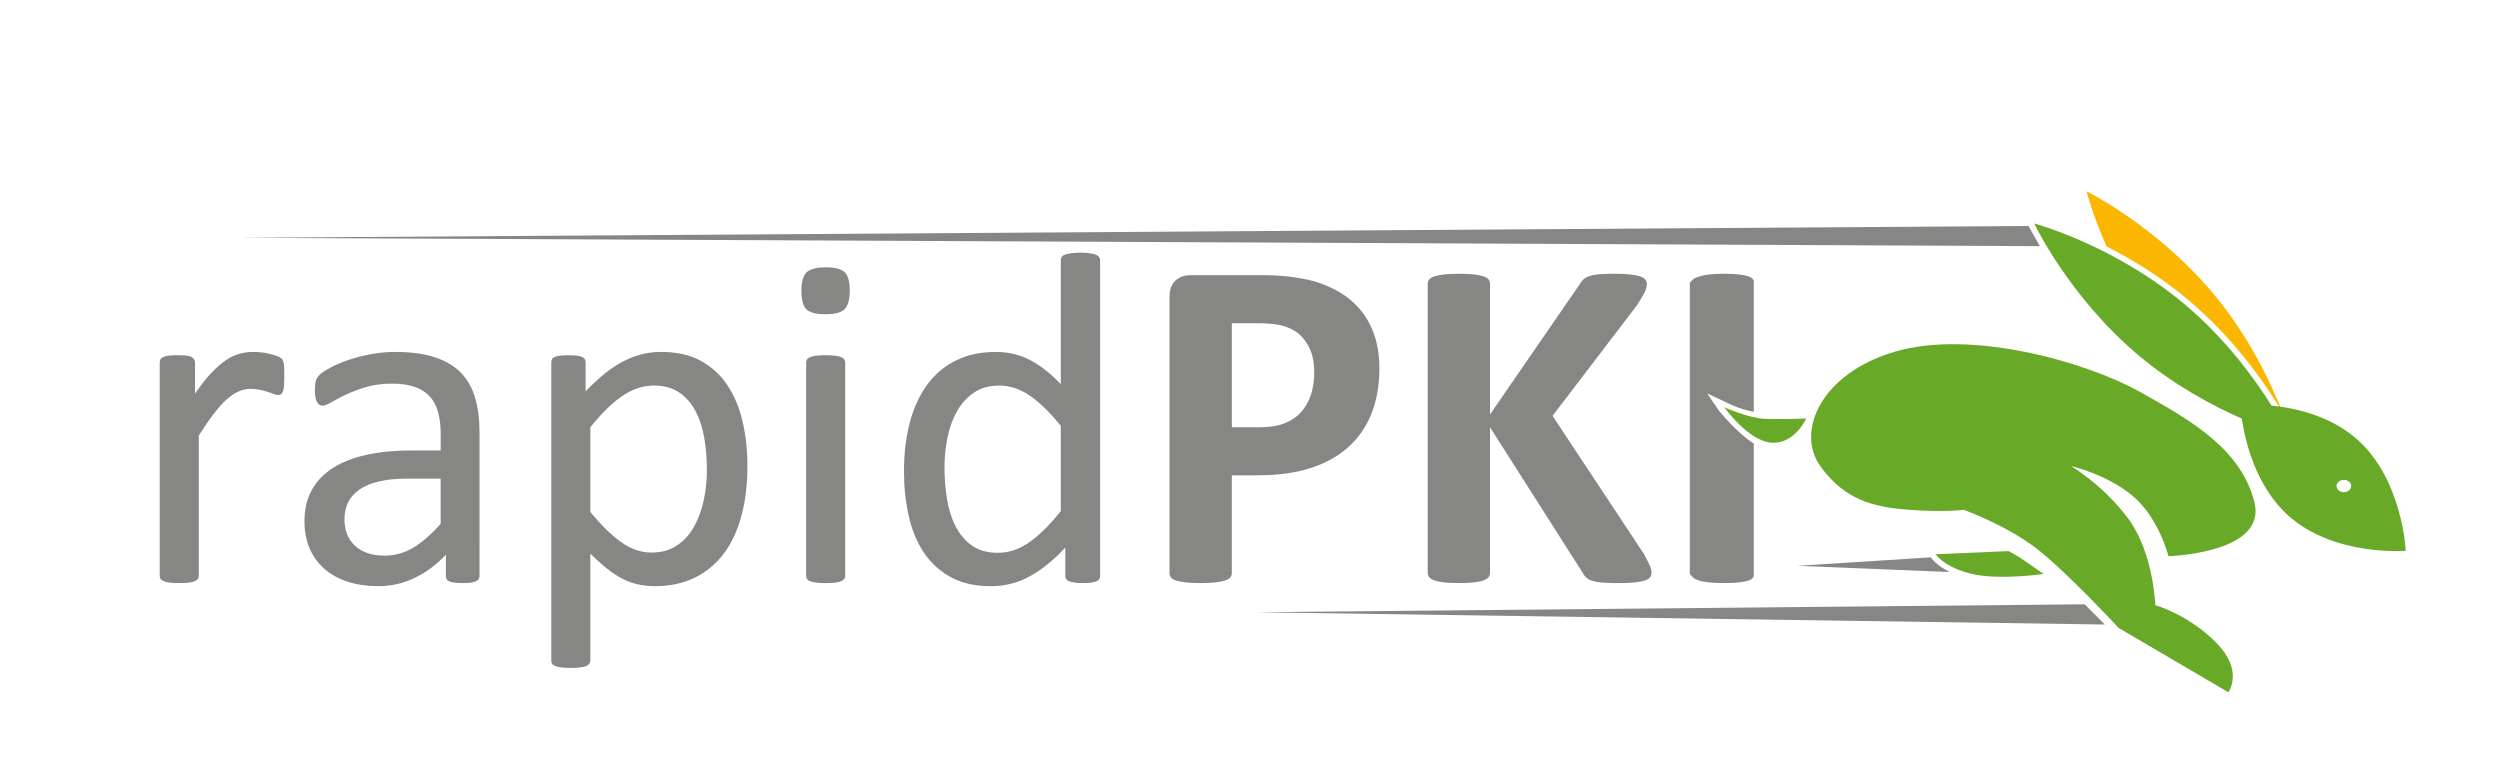<?xml version="1.0" encoding="utf-8"?>
<!-- Generator: Adobe Illustrator 16.0.0, SVG Export Plug-In . SVG Version: 6.00 Build 0)  -->
<!DOCTYPE svg PUBLIC "-//W3C//DTD SVG 1.1//EN" "http://www.w3.org/Graphics/SVG/1.1/DTD/svg11.dtd">
<svg version="1.1" id="Ebene_1" xmlns="http://www.w3.org/2000/svg" xmlns:xlink="http://www.w3.org/1999/xlink" x="0px" y="0px"
	 width="312.5px" height="96.591px" viewBox="0 0 312.5 96.591" enable-background="new 0 0 312.5 96.591" xml:space="preserve">
<path fill="#868685" d="M35.54,47.069c0,0.435-0.01,0.798-0.029,1.095c-0.021,0.297-0.059,0.529-0.119,0.697
	c-0.06,0.167-0.132,0.296-0.222,0.385c-0.09,0.088-0.212,0.133-0.369,0.133c-0.159,0-0.351-0.045-0.578-0.133
	c-0.228-0.089-0.483-0.18-0.771-0.268c-0.285-0.088-0.606-0.172-0.961-0.252c-0.355-0.078-0.741-0.119-1.155-0.119
	c-0.494,0-0.977,0.1-1.452,0.297c-0.473,0.198-0.971,0.524-1.495,0.977c-0.522,0.455-1.07,1.057-1.643,1.809
	c-0.572,0.748-1.203,1.667-1.896,2.752v17.529c0,0.155-0.039,0.289-0.118,0.398c-0.078,0.107-0.207,0.203-0.384,0.282
	c-0.179,0.077-0.426,0.138-0.74,0.176c-0.317,0.039-0.722,0.06-1.215,0.06c-0.473,0-0.869-0.021-1.185-0.06
	c-0.315-0.038-0.566-0.099-0.754-0.176c-0.188-0.079-0.317-0.175-0.385-0.282c-0.07-0.109-0.104-0.243-0.104-0.398V45.322
	c0-0.158,0.029-0.292,0.089-0.4c0.059-0.108,0.178-0.208,0.354-0.296c0.179-0.089,0.405-0.147,0.682-0.177s0.642-0.045,1.096-0.045
	c0.433,0,0.794,0.016,1.08,0.045s0.51,0.088,0.668,0.177c0.157,0.088,0.27,0.188,0.339,0.296s0.104,0.242,0.104,0.4V49.2
	c0.73-1.065,1.416-1.935,2.058-2.606c0.641-0.67,1.248-1.199,1.82-1.584c0.572-0.384,1.14-0.65,1.703-0.799s1.129-0.221,1.702-0.221
	c0.258,0,0.549,0.014,0.873,0.043c0.326,0.029,0.667,0.086,1.022,0.162c0.354,0.08,0.676,0.17,0.963,0.268
	c0.285,0.1,0.488,0.197,0.607,0.297c0.117,0.1,0.196,0.191,0.236,0.279c0.039,0.092,0.073,0.204,0.103,0.342
	c0.029,0.139,0.05,0.34,0.06,0.606S35.54,46.614,35.54,47.069z"/>
<path fill="#868685" d="M59.938,72c0,0.235-0.079,0.414-0.237,0.531c-0.157,0.12-0.375,0.208-0.65,0.268
	c-0.277,0.059-0.681,0.088-1.214,0.088c-0.514,0-0.923-0.029-1.229-0.088c-0.308-0.06-0.529-0.147-0.667-0.268
	c-0.139-0.117-0.207-0.296-0.207-0.531v-2.665c-1.164,1.242-2.463,2.21-3.895,2.9c-1.431,0.692-2.946,1.035-4.543,1.035
	c-1.402,0-2.671-0.18-3.806-0.547c-1.136-0.364-2.102-0.891-2.902-1.584c-0.799-0.689-1.421-1.538-1.864-2.544
	c-0.445-1.008-0.667-2.152-0.667-3.438c0-1.5,0.306-2.801,0.918-3.906c0.61-1.107,1.491-2.023,2.636-2.754s2.545-1.277,4.203-1.645
	c1.658-0.364,3.524-0.547,5.598-0.547h3.672v-2.072c0-1.025-0.108-1.936-0.326-2.725s-0.568-1.445-1.052-1.969
	c-0.484-0.521-1.111-0.918-1.881-1.185c-0.769-0.267-1.717-0.398-2.841-0.398c-1.206,0-2.285,0.143-3.243,0.428
	c-0.958,0.288-1.796,0.604-2.517,0.948c-0.721,0.346-1.322,0.662-1.806,0.947c-0.484,0.285-0.844,0.43-1.082,0.43
	c-0.158,0-0.296-0.04-0.413-0.119c-0.119-0.078-0.222-0.197-0.312-0.355c-0.089-0.156-0.152-0.359-0.193-0.606
	c-0.038-0.246-0.06-0.519-0.06-0.814c0-0.493,0.035-0.882,0.104-1.169c0.069-0.285,0.238-0.557,0.504-0.814
	c0.266-0.256,0.725-0.557,1.377-0.903c0.651-0.347,1.401-0.66,2.25-0.948c0.849-0.285,1.776-0.522,2.783-0.71
	c1.007-0.188,2.022-0.28,3.05-0.28c1.914,0,3.543,0.217,4.886,0.651s2.427,1.07,3.256,1.909c0.83,0.84,1.432,1.88,1.807,3.124
	c0.375,1.242,0.562,2.695,0.562,4.352V72z M55.083,59.83h-4.177c-1.342,0-2.507,0.113-3.493,0.34
	c-0.987,0.229-1.806,0.563-2.456,1.007c-0.652,0.443-1.132,0.978-1.438,1.6c-0.307,0.622-0.459,1.337-0.459,2.146
	c0,1.383,0.438,2.482,1.317,3.301c0.879,0.819,2.107,1.229,3.687,1.229c1.283,0,2.473-0.325,3.568-0.978
	c1.095-0.651,2.245-1.646,3.45-2.99V59.83z"/>
<path fill="#868685" d="M93.426,58.23c0,2.331-0.251,4.421-0.755,6.276c-0.503,1.857-1.243,3.432-2.22,4.724
	c-0.978,1.294-2.188,2.29-3.627,2.991c-1.441,0.699-3.091,1.049-4.946,1.049c-0.789,0-1.521-0.078-2.19-0.234
	c-0.671-0.158-1.327-0.405-1.97-0.74c-0.641-0.337-1.278-0.76-1.909-1.273c-0.631-0.513-1.304-1.115-2.014-1.808V82.54
	c0,0.159-0.04,0.297-0.117,0.414c-0.08,0.117-0.209,0.218-0.386,0.297c-0.179,0.079-0.425,0.138-0.74,0.176
	c-0.315,0.041-0.721,0.062-1.214,0.062c-0.474,0-0.868-0.021-1.186-0.062c-0.314-0.038-0.566-0.097-0.755-0.176
	c-0.188-0.079-0.315-0.18-0.384-0.297c-0.069-0.117-0.103-0.255-0.103-0.414V45.322c0-0.179,0.028-0.32,0.088-0.43
	c0.059-0.109,0.177-0.201,0.355-0.281c0.177-0.078,0.404-0.133,0.68-0.162c0.276-0.029,0.611-0.045,1.008-0.045
	c0.413,0,0.755,0.016,1.021,0.045c0.267,0.029,0.489,0.084,0.667,0.162c0.177,0.08,0.301,0.172,0.37,0.281
	c0.068,0.109,0.103,0.251,0.103,0.43v3.582c0.81-0.828,1.589-1.551,2.34-2.161s1.505-1.12,2.265-1.524
	c0.76-0.405,1.54-0.711,2.34-0.919c0.8-0.206,1.644-0.31,2.532-0.31c1.934,0,3.582,0.375,4.943,1.124
	c1.362,0.751,2.474,1.776,3.33,3.079c0.86,1.303,1.487,2.818,1.882,4.545C93.229,54.467,93.426,56.298,93.426,58.23z M88.362,58.795
	c0-1.361-0.104-2.681-0.312-3.955c-0.209-1.271-0.566-2.402-1.073-3.389s-1.187-1.776-2.04-2.369
	c-0.854-0.592-1.916-0.889-3.188-0.889c-0.636,0-1.263,0.096-1.878,0.283s-1.239,0.481-1.875,0.887
	c-0.636,0.404-1.301,0.938-1.996,1.6c-0.696,0.66-1.431,1.475-2.205,2.443v10.599c1.351,1.638,2.631,2.892,3.844,3.76
	c1.21,0.869,2.482,1.304,3.812,1.304c1.231,0,2.289-0.297,3.173-0.89c0.884-0.591,1.599-1.38,2.146-2.369
	c0.545-0.986,0.948-2.09,1.206-3.313C88.233,61.271,88.362,60.036,88.362,58.795z"/>
<path fill="#868685" d="M106.218,36.32c0,1.145-0.218,1.926-0.652,2.34s-1.232,0.622-2.398,0.622c-1.145,0-1.93-0.204-2.354-0.606
	c-0.425-0.405-0.637-1.17-0.637-2.297c0-1.145,0.217-1.923,0.651-2.339c0.435-0.414,1.233-0.622,2.398-0.622
	c1.145,0,1.929,0.203,2.354,0.608C106.004,34.432,106.218,35.195,106.218,36.32z M105.653,71.971c0,0.155-0.038,0.289-0.117,0.398
	c-0.079,0.107-0.207,0.203-0.385,0.282c-0.179,0.077-0.425,0.138-0.739,0.176c-0.317,0.039-0.723,0.06-1.216,0.06
	c-0.473,0-0.868-0.021-1.185-0.06c-0.314-0.038-0.565-0.099-0.754-0.176c-0.188-0.079-0.316-0.175-0.384-0.282
	c-0.071-0.109-0.104-0.243-0.104-0.398V45.322c0-0.139,0.033-0.267,0.104-0.385c0.067-0.119,0.196-0.217,0.384-0.296
	c0.188-0.079,0.439-0.138,0.754-0.179c0.316-0.039,0.712-0.059,1.185-0.059c0.493,0,0.898,0.02,1.216,0.059
	c0.314,0.041,0.561,0.1,0.739,0.179c0.178,0.079,0.306,0.177,0.385,0.296c0.079,0.118,0.117,0.246,0.117,0.385V71.971z"/>
<path fill="#868685" d="M137.515,71.971c0,0.155-0.036,0.294-0.104,0.413c-0.07,0.118-0.188,0.214-0.355,0.281
	c-0.169,0.07-0.391,0.124-0.667,0.162c-0.276,0.039-0.611,0.06-1.006,0.06c-0.415,0-0.761-0.021-1.037-0.06
	c-0.276-0.038-0.503-0.092-0.682-0.162c-0.176-0.067-0.305-0.163-0.384-0.281c-0.08-0.119-0.118-0.258-0.118-0.413v-3.525
	c-1.402,1.521-2.857,2.706-4.367,3.555c-1.511,0.849-3.165,1.271-4.961,1.271c-1.953,0-3.622-0.379-5.003-1.137
	c-1.382-0.761-2.502-1.788-3.36-3.082c-0.859-1.292-1.487-2.812-1.881-4.559c-0.396-1.746-0.593-3.588-0.593-5.522
	c0-2.289,0.247-4.357,0.74-6.203c0.493-1.844,1.224-3.418,2.192-4.721c0.966-1.304,2.165-2.307,3.598-3.008
	c1.431-0.699,3.083-1.049,4.958-1.049c1.56,0,2.986,0.339,4.278,1.02c1.294,0.682,2.572,1.684,3.835,3.008V32.531
	c0-0.139,0.034-0.271,0.104-0.4c0.069-0.127,0.201-0.227,0.4-0.297c0.196-0.068,0.448-0.127,0.754-0.176
	c0.306-0.051,0.696-0.075,1.169-0.075c0.493,0,0.897,0.024,1.215,0.075c0.315,0.049,0.562,0.107,0.739,0.176
	c0.179,0.07,0.312,0.17,0.4,0.297c0.089,0.129,0.134,0.262,0.134,0.4V71.971z M132.599,53.228c-1.322-1.639-2.601-2.888-3.835-3.745
	c-1.232-0.859-2.521-1.289-3.863-1.289c-1.242,0-2.299,0.297-3.168,0.889c-0.869,0.593-1.575,1.371-2.118,2.34
	c-0.542,0.966-0.936,2.063-1.183,3.285c-0.248,1.227-0.371,2.469-0.371,3.732c0,1.342,0.104,2.653,0.312,3.937
	c0.207,1.282,0.566,2.423,1.08,3.42c0.514,0.996,1.194,1.797,2.043,2.399c0.848,0.601,1.915,0.901,3.199,0.901
	c0.651,0,1.276-0.088,1.88-0.267c0.602-0.177,1.218-0.473,1.851-0.887c0.632-0.416,1.292-0.952,1.983-1.615
	c0.69-0.661,1.421-1.475,2.19-2.441V53.228z"/>
<path fill="#868685" d="M172.423,46.033c0,2.151-0.336,4.057-1.006,5.715c-0.671,1.658-1.648,3.054-2.933,4.189
	c-1.282,1.133-2.857,1.998-4.722,2.59c-1.866,0.593-4.062,0.887-6.588,0.887h-3.198v12.23c0,0.197-0.064,0.374-0.193,0.532
	c-0.128,0.158-0.339,0.287-0.636,0.384c-0.296,0.1-0.69,0.179-1.185,0.238c-0.494,0.059-1.125,0.088-1.894,0.088
	c-0.752,0-1.379-0.029-1.88-0.088c-0.505-0.06-0.905-0.139-1.199-0.238c-0.297-0.097-0.505-0.226-0.622-0.384
	c-0.119-0.158-0.179-0.335-0.179-0.532V37.18c0-0.927,0.241-1.624,0.726-2.088c0.483-0.463,1.12-0.697,1.909-0.697h9.031
	c0.907,0,1.772,0.037,2.591,0.104c0.819,0.07,1.801,0.218,2.945,0.446c1.145,0.226,2.306,0.645,3.479,1.258
	c1.175,0.61,2.177,1.387,3.006,2.323c0.829,0.938,1.461,2.034,1.895,3.287C172.206,43.066,172.423,44.475,172.423,46.033z
	 M164.281,46.594c0-1.342-0.238-2.445-0.711-3.314c-0.475-0.869-1.056-1.511-1.747-1.926c-0.691-0.413-1.416-0.676-2.176-0.784
	s-1.545-0.163-2.354-0.163h-3.316v13h3.494c1.244,0,2.284-0.168,3.123-0.505c0.839-0.335,1.525-0.803,2.059-1.407
	c0.534-0.602,0.937-1.321,1.215-2.16C164.143,48.494,164.281,47.582,164.281,46.594z"/>
<path fill="#868685" d="M206.443,71.554c0,0.218-0.054,0.412-0.162,0.58c-0.108,0.167-0.315,0.305-0.621,0.414
	c-0.307,0.107-0.727,0.191-1.26,0.251c-0.532,0.059-1.203,0.088-2.013,0.088c-1.283,0-2.206-0.05-2.769-0.147
	c-0.562-0.099-0.967-0.246-1.214-0.443c-0.247-0.198-0.44-0.435-0.577-0.713l-11.577-18.177v18.177c0,0.22-0.06,0.405-0.178,0.564
	c-0.119,0.158-0.325,0.291-0.622,0.4c-0.296,0.107-0.691,0.191-1.185,0.251c-0.493,0.059-1.125,0.088-1.895,0.088
	c-0.751,0-1.376-0.029-1.88-0.088c-0.504-0.06-0.904-0.144-1.199-0.251c-0.297-0.109-0.509-0.242-0.637-0.4
	c-0.129-0.159-0.191-0.345-0.191-0.564V35.492c0-0.217,0.062-0.404,0.191-0.562c0.128-0.159,0.34-0.285,0.637-0.385
	c0.295-0.1,0.695-0.18,1.199-0.238s1.129-0.088,1.88-0.088c0.77,0,1.401,0.029,1.895,0.088s0.889,0.139,1.185,0.238
	c0.297,0.1,0.503,0.226,0.622,0.385c0.118,0.158,0.178,0.346,0.178,0.562v16.314l11.222-16.285c0.139-0.258,0.307-0.468,0.504-0.638
	c0.195-0.167,0.453-0.301,0.77-0.397c0.315-0.1,0.721-0.168,1.214-0.209c0.493-0.038,1.125-0.059,1.895-0.059
	c0.79,0,1.441,0.029,1.955,0.088c0.513,0.059,0.922,0.145,1.229,0.252c0.306,0.107,0.518,0.242,0.637,0.4
	c0.117,0.158,0.177,0.337,0.177,0.533c0,0.335-0.088,0.682-0.267,1.036c-0.177,0.355-0.513,0.917-1.007,1.688l-10.511,13.766
	l11.46,17.323c0.432,0.81,0.695,1.346,0.783,1.612C206.4,71.186,206.443,71.398,206.443,71.554z"/>
<g>
	<polygon fill="#868685" points="263.096,78.064 157.377,76.537 156.25,76.537 260.58,75.537 	"/>
</g>
<g>
	<polygon fill="#868685" points="254.986,30.773 29.816,29.725 253.553,28.244 	"/>
</g>
<g>
	<path fill="#69A928" d="M271.055,69.521c0,0,12.401-0.328,10.739-6.778c-1.663-6.453-7.433-9.951-14.335-13.778
		c-6.901-3.827-21.114-7.765-30.52-5.029c-9.403,2.733-12.466,10.059-9.403,14.323c3.062,4.266,6.668,5.14,11.153,5.468
		c4.483,0.326,6.78,0,6.78,0s5.161,1.859,8.921,4.702c3.762,2.843,10.432,10.059,10.432,10.059l13.721,8.045
		c0,0,1.983-2.665-1.515-6.196c-3.537-3.571-7.613-4.69-7.613-4.69s-0.218-6.562-3.389-10.826c-3.173-4.265-7.146-6.561-7.146-6.561
		s4.412,0.984,7.692,3.718S271.055,69.521,271.055,69.521z"/>
</g>
<g>
	<g>
		<path fill="#FAB600" d="M273.393,37.369c6.035,5.038,9.978,10.891,11.92,14.198c-1.448-3.71-4.021-9.139-8.139-14.238
			c-7.186-8.902-16.355-13.418-16.355-13.418s0.719,2.864,2.497,6.894C266.414,32.37,269.97,34.511,273.393,37.369z"/>
	</g>
</g>
<path fill="#868685" d="M241.351,69.666l-16.664,1.062l19.022,0.776C242.038,70.666,241.398,69.739,241.351,69.666z"/>
<path fill="#868685" d="M214.854,51.316l-1.455-2.135l2.301,1.079c0.023,0.011,1.527,0.847,3.527,1.218V35.463
	c0-0.199,0.043-0.375-0.085-0.533c-0.129-0.159-0.287-0.285-0.583-0.385s-0.664-0.18-1.158-0.238
	c-0.492-0.059-1.111-0.088-1.881-0.088c-0.751,0-1.365,0.029-1.858,0.088c-0.495,0.059-0.89,0.139-1.195,0.238
	c-0.307,0.1-0.722,0.226-0.85,0.385c-0.129,0.158-0.39,0.334-0.39,0.533v36.182c0,0.197,0.263,0.374,0.392,0.532
	c0.128,0.158,0.439,0.287,0.736,0.384c0.295,0.1,0.745,0.179,1.249,0.238c0.504,0.059,1.154,0.088,1.904,0.088
	c0.77,0,1.414-0.029,1.907-0.088c0.493-0.06,0.896-0.139,1.191-0.238c0.296-0.097,0.403-0.226,0.532-0.384
	c0.128-0.158,0.088-0.335,0.088-0.532V55.449C217.228,54.207,214.958,51.461,214.854,51.316z"/>
<g>
	<path fill="#69A928" d="M294.625,54.905c-3.28-2.899-7.6-3.892-10.688-4.214c-2.106-3.366-5.762-8.404-11-12.777
		c-8.783-7.332-18.656-9.977-18.656-9.977s4.366,9.241,13.15,16.574c4.465,3.727,9.209,6.241,12.797,7.814
		c0.419,2.842,1.748,8.532,5.897,12.201c5.71,5.046,14.589,4.323,14.589,4.323S300.337,59.951,294.625,54.905z M292.983,61.524
		c-0.508,0-0.918-0.345-0.918-0.77c0-0.424,0.41-0.77,0.918-0.77c0.507,0,0.918,0.346,0.918,0.77
		C293.901,61.18,293.49,61.524,292.983,61.524z"/>
</g>
<g>
	<path fill="#69A928" d="M225.777,52.312c0,0-1.451,3.241-4.356,3.023c-2.902-0.218-5.879-4.43-5.879-4.43s3.049,1.381,5.118,1.453
		C222.729,52.432,225.777,52.312,225.777,52.312z"/>
</g>
<g>
	<path fill="#69A928" d="M251.091,68.887l-9.148,0.388c0,0,1.088,1.67,4.574,2.469c3.484,0.799,8.933,0,8.933,0
		s-1.673-1.161-2.399-1.67C252.323,69.565,251.091,68.887,251.091,68.887z"/>
</g>
</svg>
